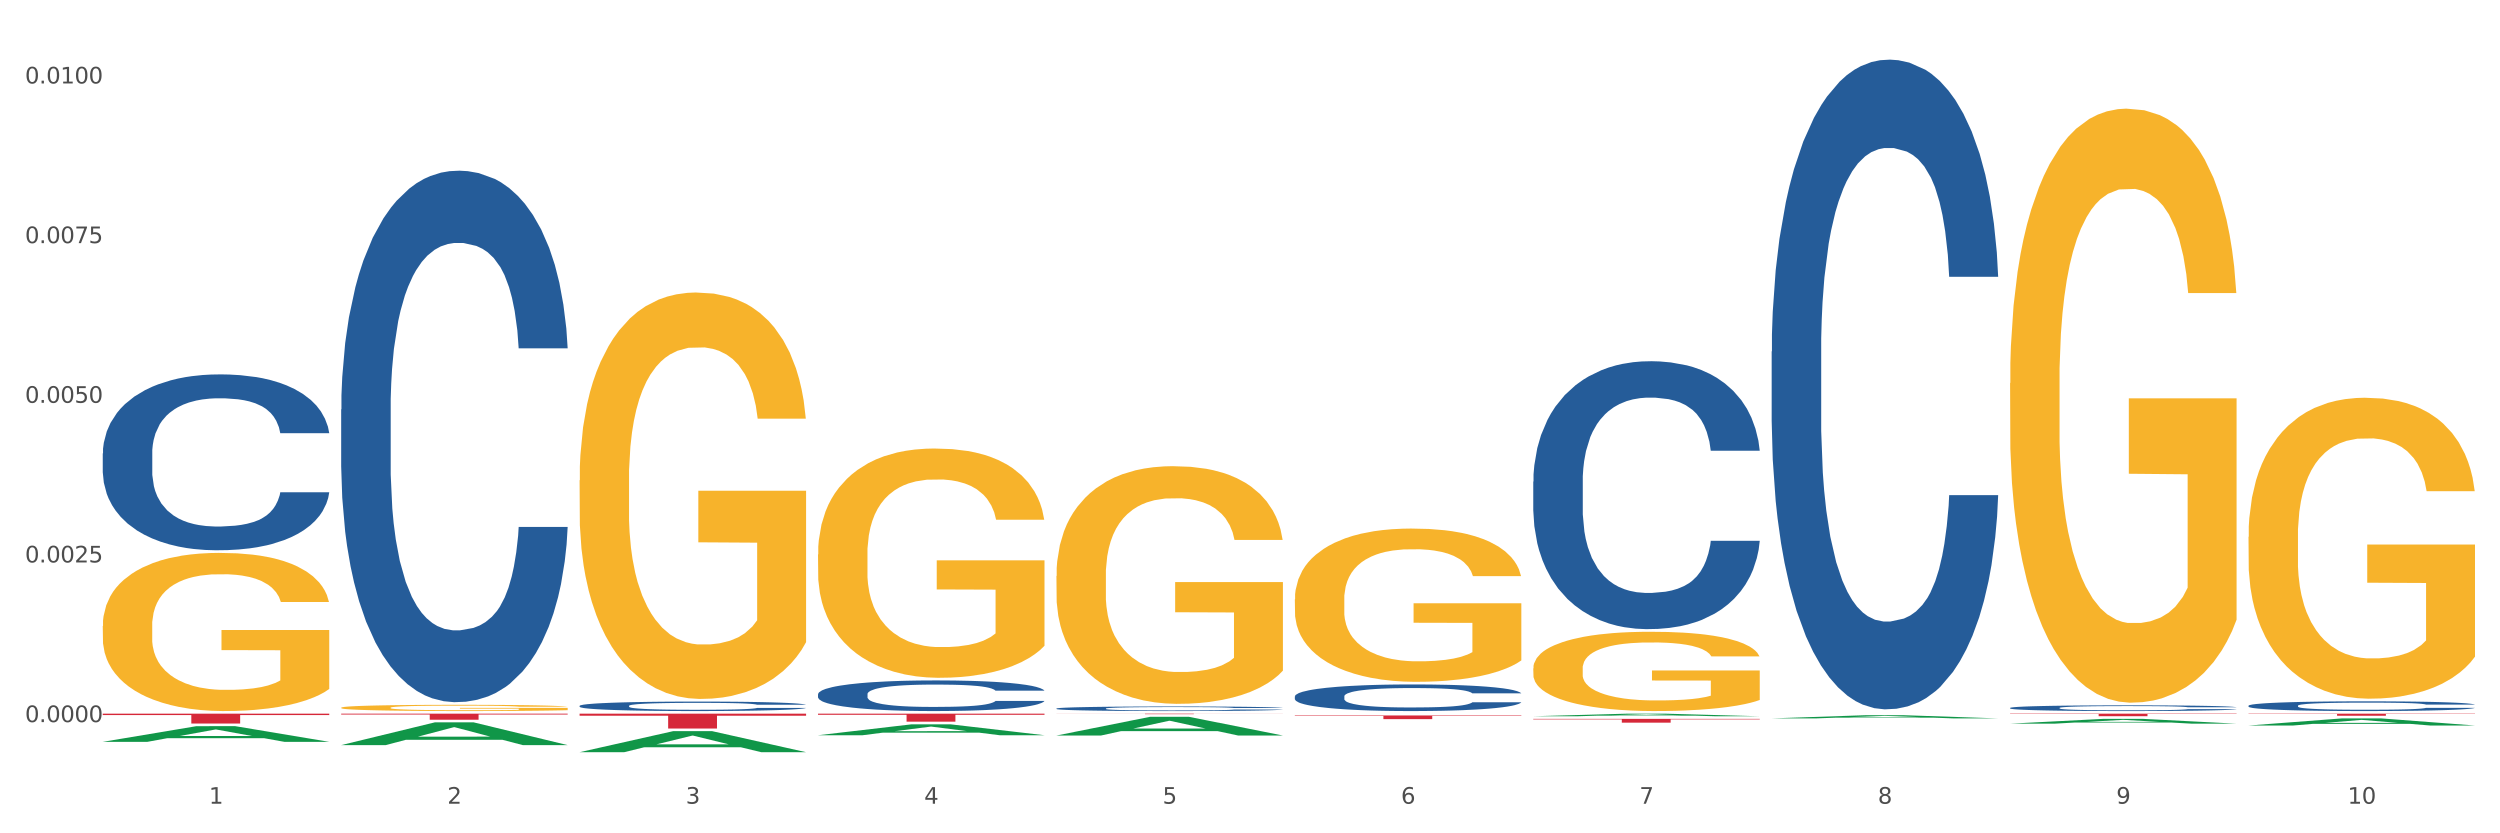 <?xml version="1.0" encoding="utf-8" standalone="no"?>
<!DOCTYPE svg PUBLIC "-//W3C//DTD SVG 1.1//EN"
  "http://www.w3.org/Graphics/SVG/1.1/DTD/svg11.dtd">
<svg xmlns:xlink="http://www.w3.org/1999/xlink" width="1080pt" height="360pt" viewBox="0 0 1080 360" xmlns="http://www.w3.org/2000/svg" version="1.1">
 <rect x="0" y="0" width="1080" height="360" fill="#333333" stroke="none"/>
 <defs>
  <style type="text/css">*{stroke-linejoin: round; stroke-linecap: butt}</style>
 </defs>
 <g id="figure_1">
  <g id="patch_1">
   <path d="M 0 360 
L 1080 360 
L 1080 0 
L 0 0 
z
" style="fill: #ffffff; stroke: #ffffff; stroke-linejoin: miter"/>
  </g>
  <g id="axes_1">
   <g id="matplotlib.axis_1">
    <g id="xtick_1">
     <g id="text_1">
      <!-- 1 -->
      <g style="fill: #4d4d4d" transform="translate(90.26 347.204) scale(0.096 -0.096)">
       <defs>
        <path id="DejaVuSans-31" d="M 794 531 
L 1825 531 
L 1825 4091 
L 703 3866 
L 703 4441 
L 1819 4666 
L 2450 4666 
L 2450 531 
L 3481 531 
L 3481 0 
L 794 0 
L 794 531 
z
" transform="scale(0.016)"/>
       </defs>
       <use xlink:href="#DejaVuSans-31"/>
      </g>
     </g>
    </g>
    <g id="xtick_2">
     <g id="text_2">
      <!-- 2 -->
      <g style="fill: #4d4d4d" transform="translate(193.256 347.204) scale(0.096 -0.096)">
       <defs>
        <path id="DejaVuSans-32" d="M 1228 531 
L 3431 531 
L 3431 0 
L 469 0 
L 469 531 
Q 828 903 1448 1529 
Q 2069 2156 2228 2338 
Q 2531 2678 2651 2914 
Q 2772 3150 2772 3378 
Q 2772 3750 2511 3984 
Q 2250 4219 1831 4219 
Q 1534 4219 1204 4116 
Q 875 4013 500 3803 
L 500 4441 
Q 881 4594 1212 4672 
Q 1544 4750 1819 4750 
Q 2544 4750 2975 4387 
Q 3406 4025 3406 3419 
Q 3406 3131 3298 2873 
Q 3191 2616 2906 2266 
Q 2828 2175 2409 1742 
Q 1991 1309 1228 531 
z
" transform="scale(0.016)"/>
       </defs>
       <use xlink:href="#DejaVuSans-32"/>
      </g>
     </g>
    </g>
    <g id="xtick_3">
     <g id="text_3">
      <!-- 3 -->
      <g style="fill: #4d4d4d" transform="translate(296.252 347.204) scale(0.096 -0.096)">
       <defs>
        <path id="DejaVuSans-33" d="M 2597 2516 
Q 3050 2419 3304 2112 
Q 3559 1806 3559 1356 
Q 3559 666 3084 287 
Q 2609 -91 1734 -91 
Q 1441 -91 1130 -33 
Q 819 25 488 141 
L 488 750 
Q 750 597 1062 519 
Q 1375 441 1716 441 
Q 2309 441 2620 675 
Q 2931 909 2931 1356 
Q 2931 1769 2642 2001 
Q 2353 2234 1838 2234 
L 1294 2234 
L 1294 2753 
L 1863 2753 
Q 2328 2753 2575 2939 
Q 2822 3125 2822 3475 
Q 2822 3834 2567 4026 
Q 2313 4219 1838 4219 
Q 1578 4219 1281 4162 
Q 984 4106 628 3988 
L 628 4550 
Q 988 4650 1302 4700 
Q 1616 4750 1894 4750 
Q 2613 4750 3031 4423 
Q 3450 4097 3450 3541 
Q 3450 3153 3228 2886 
Q 3006 2619 2597 2516 
z
" transform="scale(0.016)"/>
       </defs>
       <use xlink:href="#DejaVuSans-33"/>
      </g>
     </g>
    </g>
    <g id="xtick_4">
     <g id="text_4">
      <!-- 4 -->
      <g style="fill: #4d4d4d" transform="translate(399.248 347.204) scale(0.096 -0.096)">
       <defs>
        <path id="DejaVuSans-34" d="M 2419 4116 
L 825 1625 
L 2419 1625 
L 2419 4116 
z
M 2253 4666 
L 3047 4666 
L 3047 1625 
L 3713 1625 
L 3713 1100 
L 3047 1100 
L 3047 0 
L 2419 0 
L 2419 1100 
L 313 1100 
L 313 1709 
L 2253 4666 
z
" transform="scale(0.016)"/>
       </defs>
       <use xlink:href="#DejaVuSans-34"/>
      </g>
     </g>
    </g>
    <g id="xtick_5">
     <g id="text_5">
      <!-- 5 -->
      <g style="fill: #4d4d4d" transform="translate(502.244 347.204) scale(0.096 -0.096)">
       <defs>
        <path id="DejaVuSans-35" d="M 691 4666 
L 3169 4666 
L 3169 4134 
L 1269 4134 
L 1269 2991 
Q 1406 3038 1543 3061 
Q 1681 3084 1819 3084 
Q 2600 3084 3056 2656 
Q 3513 2228 3513 1497 
Q 3513 744 3044 326 
Q 2575 -91 1722 -91 
Q 1428 -91 1123 -41 
Q 819 9 494 109 
L 494 744 
Q 775 591 1075 516 
Q 1375 441 1709 441 
Q 2250 441 2565 725 
Q 2881 1009 2881 1497 
Q 2881 1984 2565 2268 
Q 2250 2553 1709 2553 
Q 1456 2553 1204 2497 
Q 953 2441 691 2322 
L 691 4666 
z
" transform="scale(0.016)"/>
       </defs>
       <use xlink:href="#DejaVuSans-35"/>
      </g>
     </g>
    </g>
    <g id="xtick_6">
     <g id="text_6">
      <!-- 6 -->
      <g style="fill: #4d4d4d" transform="translate(605.239 347.204) scale(0.096 -0.096)">
       <defs>
        <path id="DejaVuSans-36" d="M 2113 2584 
Q 1688 2584 1439 2293 
Q 1191 2003 1191 1497 
Q 1191 994 1439 701 
Q 1688 409 2113 409 
Q 2538 409 2786 701 
Q 3034 994 3034 1497 
Q 3034 2003 2786 2293 
Q 2538 2584 2113 2584 
z
M 3366 4563 
L 3366 3988 
Q 3128 4100 2886 4159 
Q 2644 4219 2406 4219 
Q 1781 4219 1451 3797 
Q 1122 3375 1075 2522 
Q 1259 2794 1537 2939 
Q 1816 3084 2150 3084 
Q 2853 3084 3261 2657 
Q 3669 2231 3669 1497 
Q 3669 778 3244 343 
Q 2819 -91 2113 -91 
Q 1303 -91 875 529 
Q 447 1150 447 2328 
Q 447 3434 972 4092 
Q 1497 4750 2381 4750 
Q 2619 4750 2861 4703 
Q 3103 4656 3366 4563 
z
" transform="scale(0.016)"/>
       </defs>
       <use xlink:href="#DejaVuSans-36"/>
      </g>
     </g>
    </g>
    <g id="xtick_7">
     <g id="text_7">
      <!-- 7 -->
      <g style="fill: #4d4d4d" transform="translate(708.235 347.204) scale(0.096 -0.096)">
       <defs>
        <path id="DejaVuSans-37" d="M 525 4666 
L 3525 4666 
L 3525 4397 
L 1831 0 
L 1172 0 
L 2766 4134 
L 525 4134 
L 525 4666 
z
" transform="scale(0.016)"/>
       </defs>
       <use xlink:href="#DejaVuSans-37"/>
      </g>
     </g>
    </g>
    <g id="xtick_8">
     <g id="text_8">
      <!-- 8 -->
      <g style="fill: #4d4d4d" transform="translate(811.231 347.204) scale(0.096 -0.096)">
       <defs>
        <path id="DejaVuSans-38" d="M 2034 2216 
Q 1584 2216 1326 1975 
Q 1069 1734 1069 1313 
Q 1069 891 1326 650 
Q 1584 409 2034 409 
Q 2484 409 2743 651 
Q 3003 894 3003 1313 
Q 3003 1734 2745 1975 
Q 2488 2216 2034 2216 
z
M 1403 2484 
Q 997 2584 770 2862 
Q 544 3141 544 3541 
Q 544 4100 942 4425 
Q 1341 4750 2034 4750 
Q 2731 4750 3128 4425 
Q 3525 4100 3525 3541 
Q 3525 3141 3298 2862 
Q 3072 2584 2669 2484 
Q 3125 2378 3379 2068 
Q 3634 1759 3634 1313 
Q 3634 634 3220 271 
Q 2806 -91 2034 -91 
Q 1263 -91 848 271 
Q 434 634 434 1313 
Q 434 1759 690 2068 
Q 947 2378 1403 2484 
z
M 1172 3481 
Q 1172 3119 1398 2916 
Q 1625 2713 2034 2713 
Q 2441 2713 2670 2916 
Q 2900 3119 2900 3481 
Q 2900 3844 2670 4047 
Q 2441 4250 2034 4250 
Q 1625 4250 1398 4047 
Q 1172 3844 1172 3481 
z
" transform="scale(0.016)"/>
       </defs>
       <use xlink:href="#DejaVuSans-38"/>
      </g>
     </g>
    </g>
    <g id="xtick_9">
     <g id="text_9">
      <!-- 9 -->
      <g style="fill: #4d4d4d" transform="translate(914.227 347.204) scale(0.096 -0.096)">
       <defs>
        <path id="DejaVuSans-39" d="M 703 97 
L 703 672 
Q 941 559 1184 500 
Q 1428 441 1663 441 
Q 2288 441 2617 861 
Q 2947 1281 2994 2138 
Q 2813 1869 2534 1725 
Q 2256 1581 1919 1581 
Q 1219 1581 811 2004 
Q 403 2428 403 3163 
Q 403 3881 828 4315 
Q 1253 4750 1959 4750 
Q 2769 4750 3195 4129 
Q 3622 3509 3622 2328 
Q 3622 1225 3098 567 
Q 2575 -91 1691 -91 
Q 1453 -91 1209 -44 
Q 966 3 703 97 
z
M 1959 2075 
Q 2384 2075 2632 2365 
Q 2881 2656 2881 3163 
Q 2881 3666 2632 3958 
Q 2384 4250 1959 4250 
Q 1534 4250 1286 3958 
Q 1038 3666 1038 3163 
Q 1038 2656 1286 2365 
Q 1534 2075 1959 2075 
z
" transform="scale(0.016)"/>
       </defs>
       <use xlink:href="#DejaVuSans-39"/>
      </g>
     </g>
    </g>
    <g id="xtick_10">
     <g id="text_10">
      <!-- 10 -->
      <g style="fill: #4d4d4d" transform="translate(1014.169 347.204) scale(0.096 -0.096)">
       <defs>
        <path id="DejaVuSans-30" d="M 2034 4250 
Q 1547 4250 1301 3770 
Q 1056 3291 1056 2328 
Q 1056 1369 1301 889 
Q 1547 409 2034 409 
Q 2525 409 2770 889 
Q 3016 1369 3016 2328 
Q 3016 3291 2770 3770 
Q 2525 4250 2034 4250 
z
M 2034 4750 
Q 2819 4750 3233 4129 
Q 3647 3509 3647 2328 
Q 3647 1150 3233 529 
Q 2819 -91 2034 -91 
Q 1250 -91 836 529 
Q 422 1150 422 2328 
Q 422 3509 836 4129 
Q 1250 4750 2034 4750 
z
" transform="scale(0.016)"/>
       </defs>
       <use xlink:href="#DejaVuSans-31"/>
       <use xlink:href="#DejaVuSans-30" transform="translate(63.623 0)"/>
      </g>
     </g>
    </g>
    <g id="xtick_11"/>
    <g id="xtick_12"/>
    <g id="xtick_13"/>
    <g id="xtick_14"/>
    <g id="xtick_15"/>
    <g id="xtick_16"/>
    <g id="xtick_17"/>
    <g id="xtick_18"/>
    <g id="xtick_19"/>
   </g>
   <g id="matplotlib.axis_2">
    <g id="ytick_1">
     <g id="text_11">
      <!-- 0.0000 -->
      <g style="fill: #4d4d4d" transform="translate(10.8 311.954) scale(0.096 -0.096)">
       <defs>
        <path id="DejaVuSans-2e" d="M 684 794 
L 1344 794 
L 1344 0 
L 684 0 
L 684 794 
z
" transform="scale(0.016)"/>
       </defs>
       <use xlink:href="#DejaVuSans-30"/>
       <use xlink:href="#DejaVuSans-2e" transform="translate(63.623 0)"/>
       <use xlink:href="#DejaVuSans-30" transform="translate(95.41 0)"/>
       <use xlink:href="#DejaVuSans-30" transform="translate(159.033 0)"/>
       <use xlink:href="#DejaVuSans-30" transform="translate(222.656 0)"/>
       <use xlink:href="#DejaVuSans-30" transform="translate(286.279 0)"/>
      </g>
     </g>
    </g>
    <g id="ytick_2">
     <g id="text_12">
      <!-- 0.0025 -->
      <g style="fill: #4d4d4d" transform="translate(10.8 242.981) scale(0.096 -0.096)">
       <use xlink:href="#DejaVuSans-30"/>
       <use xlink:href="#DejaVuSans-2e" transform="translate(63.623 0)"/>
       <use xlink:href="#DejaVuSans-30" transform="translate(95.41 0)"/>
       <use xlink:href="#DejaVuSans-30" transform="translate(159.033 0)"/>
       <use xlink:href="#DejaVuSans-32" transform="translate(222.656 0)"/>
       <use xlink:href="#DejaVuSans-35" transform="translate(286.279 0)"/>
      </g>
     </g>
    </g>
    <g id="ytick_3">
     <g id="text_13">
      <!-- 0.0050 -->
      <g style="fill: #4d4d4d" transform="translate(10.8 174.009) scale(0.096 -0.096)">
       <use xlink:href="#DejaVuSans-30"/>
       <use xlink:href="#DejaVuSans-2e" transform="translate(63.623 0)"/>
       <use xlink:href="#DejaVuSans-30" transform="translate(95.41 0)"/>
       <use xlink:href="#DejaVuSans-30" transform="translate(159.033 0)"/>
       <use xlink:href="#DejaVuSans-35" transform="translate(222.656 0)"/>
       <use xlink:href="#DejaVuSans-30" transform="translate(286.279 0)"/>
      </g>
     </g>
    </g>
    <g id="ytick_4">
     <g id="text_14">
      <!-- 0.0075 -->
      <g style="fill: #4d4d4d" transform="translate(10.8 105.037) scale(0.096 -0.096)">
       <use xlink:href="#DejaVuSans-30"/>
       <use xlink:href="#DejaVuSans-2e" transform="translate(63.623 0)"/>
       <use xlink:href="#DejaVuSans-30" transform="translate(95.41 0)"/>
       <use xlink:href="#DejaVuSans-30" transform="translate(159.033 0)"/>
       <use xlink:href="#DejaVuSans-37" transform="translate(222.656 0)"/>
       <use xlink:href="#DejaVuSans-35" transform="translate(286.279 0)"/>
      </g>
     </g>
    </g>
    <g id="ytick_5">
     <g id="text_15">
      <!-- 0.0100 -->
      <g style="fill: #4d4d4d" transform="translate(10.8 36.064) scale(0.096 -0.096)">
       <use xlink:href="#DejaVuSans-30"/>
       <use xlink:href="#DejaVuSans-2e" transform="translate(63.623 0)"/>
       <use xlink:href="#DejaVuSans-30" transform="translate(95.41 0)"/>
       <use xlink:href="#DejaVuSans-31" transform="translate(159.033 0)"/>
       <use xlink:href="#DejaVuSans-30" transform="translate(222.656 0)"/>
       <use xlink:href="#DejaVuSans-30" transform="translate(286.279 0)"/>
      </g>
     </g>
    </g>
    <g id="ytick_6"/>
    <g id="ytick_7"/>
    <g id="ytick_8"/>
    <g id="ytick_9"/>
   </g>
   <g id="PolyCollection_1">
    <path d="M 44.391 320.466 
L 44.492 320.46 
L 84.841 313.706 
L 101.586 313.699 
L 142.237 320.479 
L 122.87 320.479 
L 114.094 318.9 
L 72.433 318.9 
L 72.131 318.926 
L 63.658 320.479 
L 44.391 320.479 
L 44.391 320.466 
L 77.679 317.958 
L 108.848 317.952 
L 93.415 315.144 
L 93.213 315.132 
L 93.011 315.151 
L 77.578 317.952 
L 77.679 317.958 
L 44.391 320.466 
z
" clip-path="url(#p78382edaed)" style="fill: #109648"/>
    <path d="M 353.379 239.528 
L 353.494 239.438 
L 353.494 236.181 
L 353.725 233.376 
L 354.88 226.592 
L 356.613 220.983 
L 357.884 217.997 
L 359.155 215.555 
L 360.656 213.112 
L 362.505 210.579 
L 365.855 206.87 
L 367.934 204.97 
L 370.476 202.98 
L 375.097 200.085 
L 378.447 198.457 
L 381.912 197.1 
L 387.573 195.472 
L 391.269 194.748 
L 395.197 194.205 
L 399.934 193.843 
L 403.515 193.753 
L 411.37 194.024 
L 418.07 194.838 
L 421.305 195.472 
L 425.464 196.557 
L 427.658 197.281 
L 431.24 198.728 
L 434.936 200.628 
L 437.478 202.256 
L 441.29 205.332 
L 444.178 208.408 
L 446.835 212.208 
L 448.221 214.831 
L 449.261 217.274 
L 450.185 220.078 
L 451.109 224.511 
L 430.315 224.511 
L 429.507 221.345 
L 428.236 218.359 
L 426.388 215.464 
L 424.77 213.655 
L 421.998 211.393 
L 419.457 209.946 
L 416.8 208.86 
L 413.565 207.956 
L 411.023 207.503 
L 407.442 207.142 
L 400.396 207.232 
L 395.659 207.956 
L 392.425 208.86 
L 390.345 209.675 
L 388.497 210.579 
L 386.418 211.846 
L 383.992 213.745 
L 382.259 215.464 
L 380.526 217.635 
L 379.14 219.807 
L 377.869 222.34 
L 376.829 225.054 
L 376.021 227.858 
L 375.328 231.296 
L 374.75 236.995 
L 374.75 249.389 
L 374.981 252.193 
L 375.559 255.902 
L 376.252 258.707 
L 377.407 262.054 
L 378.447 264.315 
L 380.41 267.572 
L 382.605 270.286 
L 384.338 272.005 
L 386.071 273.452 
L 389.075 275.443 
L 392.425 277.071 
L 395.313 278.066 
L 399.24 278.971 
L 401.897 279.333 
L 404.208 279.514 
L 409.868 279.514 
L 413.912 279.242 
L 418.417 278.609 
L 421.882 277.795 
L 424.77 276.8 
L 428.005 275.171 
L 430.084 273.633 
L 430.084 254.726 
L 404.67 254.636 
L 404.67 242.061 
L 451.225 242.061 
L 451.225 278.971 
L 449.261 280.87 
L 447.066 282.589 
L 444.756 284.127 
L 441.29 286.027 
L 437.131 287.836 
L 433.435 289.103 
L 429.507 290.188 
L 424.886 291.183 
L 418.879 292.088 
L 415.182 292.45 
L 410.561 292.721 
L 405.132 292.812 
L 400.396 292.631 
L 395.775 292.179 
L 390.923 291.364 
L 386.187 290.188 
L 382.605 289.012 
L 379.024 287.565 
L 375.212 285.665 
L 372.209 283.856 
L 369.898 282.227 
L 367.357 280.147 
L 364.584 277.433 
L 362.505 274.99 
L 360.656 272.457 
L 358.693 269.201 
L 357.306 266.396 
L 355.92 262.868 
L 355.111 260.244 
L 354.187 256.174 
L 353.494 250.474 
L 353.379 239.528 
z
" clip-path="url(#p78382edaed)" style="fill: #f7b32b"/>
    <path d="M 456.375 248.831 
L 456.49 248.738 
L 456.49 245.362 
L 456.721 242.455 
L 457.876 235.422 
L 459.609 229.608 
L 460.88 226.514 
L 462.151 223.982 
L 463.652 221.45 
L 465.501 218.825 
L 468.851 214.98 
L 470.93 213.011 
L 473.472 210.948 
L 478.092 207.947 
L 481.443 206.259 
L 484.908 204.853 
L 490.569 203.165 
L 494.265 202.415 
L 498.193 201.852 
L 502.929 201.477 
L 506.511 201.383 
L 514.366 201.664 
L 521.066 202.508 
L 524.301 203.165 
L 528.459 204.29 
L 530.654 205.04 
L 534.236 206.541 
L 537.932 208.51 
L 540.474 210.198 
L 544.286 213.386 
L 547.174 216.574 
L 549.831 220.512 
L 551.217 223.232 
L 552.257 225.764 
L 553.181 228.671 
L 554.105 233.265 
L 533.311 233.265 
L 532.503 229.983 
L 531.232 226.889 
L 529.384 223.888 
L 527.766 222.013 
L 524.994 219.668 
L 522.452 218.168 
L 519.795 217.043 
L 516.561 216.105 
L 514.019 215.636 
L 510.438 215.261 
L 503.391 215.355 
L 498.655 216.105 
L 495.421 217.043 
L 493.341 217.887 
L 491.493 218.825 
L 489.413 220.137 
L 486.988 222.107 
L 485.255 223.888 
L 483.522 226.139 
L 482.136 228.389 
L 480.865 231.015 
L 479.825 233.828 
L 479.017 236.735 
L 478.323 240.298 
L 477.746 246.206 
L 477.746 259.052 
L 477.977 261.959 
L 478.555 265.804 
L 479.248 268.711 
L 480.403 272.18 
L 481.443 274.525 
L 483.406 277.9 
L 485.601 280.714 
L 487.334 282.495 
L 489.067 283.996 
L 492.07 286.059 
L 495.421 287.746 
L 498.309 288.778 
L 502.236 289.716 
L 504.893 290.091 
L 507.204 290.278 
L 512.864 290.278 
L 516.907 289.997 
L 521.413 289.341 
L 524.878 288.497 
L 527.766 287.465 
L 531.001 285.777 
L 533.08 284.183 
L 533.08 264.585 
L 507.666 264.491 
L 507.666 251.457 
L 554.221 251.457 
L 554.221 289.716 
L 552.257 291.685 
L 550.062 293.467 
L 547.751 295.061 
L 544.286 297.03 
L 540.127 298.905 
L 536.43 300.218 
L 532.503 301.343 
L 527.882 302.375 
L 521.875 303.313 
L 518.178 303.688 
L 513.557 303.969 
L 508.128 304.063 
L 503.391 303.875 
L 498.771 303.406 
L 493.919 302.562 
L 489.182 301.343 
L 485.601 300.124 
L 482.02 298.624 
L 478.208 296.655 
L 475.204 294.779 
L 472.894 293.091 
L 470.353 290.935 
L 467.58 288.122 
L 465.501 285.59 
L 463.652 282.964 
L 461.688 279.588 
L 460.302 276.681 
L 458.916 273.024 
L 458.107 270.305 
L 457.183 266.085 
L 456.49 260.178 
L 456.375 248.831 
z
" clip-path="url(#p78382edaed)" style="fill: #f7b32b"/>
    <path d="M 559.37 258.931 
L 559.486 258.871 
L 559.486 256.694 
L 559.717 254.819 
L 560.872 250.284 
L 562.605 246.535 
L 563.876 244.539 
L 565.146 242.907 
L 566.648 241.274 
L 568.497 239.581 
L 571.847 237.101 
L 573.926 235.831 
L 576.467 234.501 
L 581.088 232.566 
L 584.438 231.478 
L 587.904 230.571 
L 593.565 229.482 
L 597.261 228.998 
L 601.189 228.635 
L 605.925 228.394 
L 609.506 228.333 
L 617.362 228.515 
L 624.062 229.059 
L 627.297 229.482 
L 631.455 230.208 
L 633.65 230.691 
L 637.231 231.659 
L 640.928 232.929 
L 643.47 234.017 
L 647.282 236.073 
L 650.17 238.129 
L 652.827 240.669 
L 654.213 242.423 
L 655.253 244.055 
L 656.177 245.93 
L 657.101 248.893 
L 636.307 248.893 
L 635.499 246.777 
L 634.228 244.781 
L 632.38 242.846 
L 630.762 241.637 
L 627.99 240.125 
L 625.448 239.157 
L 622.791 238.432 
L 619.557 237.827 
L 617.015 237.525 
L 613.434 237.283 
L 606.387 237.343 
L 601.651 237.827 
L 598.416 238.432 
L 596.337 238.976 
L 594.489 239.581 
L 592.409 240.427 
L 589.983 241.697 
L 588.251 242.846 
L 586.518 244.297 
L 585.132 245.749 
L 583.861 247.442 
L 582.821 249.256 
L 582.012 251.131 
L 581.319 253.428 
L 580.742 257.238 
L 580.742 265.523 
L 580.973 267.397 
L 581.55 269.877 
L 582.244 271.751 
L 583.399 273.989 
L 584.438 275.5 
L 586.402 277.677 
L 588.597 279.491 
L 590.33 280.64 
L 592.063 281.608 
L 595.066 282.938 
L 598.416 284.027 
L 601.304 284.692 
L 605.232 285.297 
L 607.889 285.538 
L 610.2 285.659 
L 615.86 285.659 
L 619.903 285.478 
L 624.409 285.055 
L 627.874 284.51 
L 630.762 283.845 
L 633.997 282.757 
L 636.076 281.729 
L 636.076 269.09 
L 610.662 269.03 
L 610.662 260.624 
L 657.216 260.624 
L 657.216 285.297 
L 655.253 286.566 
L 653.058 287.715 
L 650.747 288.743 
L 647.282 290.013 
L 643.123 291.223 
L 639.426 292.069 
L 635.499 292.795 
L 630.878 293.46 
L 624.871 294.065 
L 621.174 294.307 
L 616.553 294.488 
L 611.124 294.549 
L 606.387 294.428 
L 601.767 294.125 
L 596.915 293.581 
L 592.178 292.795 
L 588.597 292.009 
L 585.016 291.041 
L 581.204 289.771 
L 578.2 288.562 
L 575.89 287.474 
L 573.348 286.083 
L 570.576 284.269 
L 568.497 282.636 
L 566.648 280.943 
L 564.684 278.766 
L 563.298 276.891 
L 561.912 274.533 
L 561.103 272.779 
L 560.179 270.058 
L 559.486 266.248 
L 559.37 258.931 
z
" clip-path="url(#p78382edaed)" style="fill: #f7b32b"/>
    <path d="M 662.366 288.751 
L 662.482 288.72 
L 662.482 287.594 
L 662.713 286.624 
L 663.868 284.278 
L 665.601 282.338 
L 666.872 281.306 
L 668.142 280.461 
L 669.644 279.617 
L 671.492 278.741 
L 674.843 277.458 
L 676.922 276.801 
L 679.463 276.113 
L 684.084 275.112 
L 687.434 274.549 
L 690.9 274.08 
L 696.56 273.517 
L 700.257 273.266 
L 704.185 273.079 
L 708.921 272.954 
L 712.502 272.922 
L 720.358 273.016 
L 727.058 273.298 
L 730.292 273.517 
L 734.451 273.892 
L 736.646 274.142 
L 740.227 274.643 
L 743.924 275.3 
L 746.465 275.863 
L 750.278 276.926 
L 753.166 277.99 
L 755.823 279.304 
L 757.209 280.211 
L 758.249 281.056 
L 759.173 282.025 
L 760.097 283.558 
L 739.303 283.558 
L 738.494 282.463 
L 737.224 281.431 
L 735.375 280.43 
L 733.758 279.804 
L 730.986 279.022 
L 728.444 278.522 
L 725.787 278.146 
L 722.553 277.834 
L 720.011 277.677 
L 716.43 277.552 
L 709.383 277.583 
L 704.647 277.834 
L 701.412 278.146 
L 699.333 278.428 
L 697.485 278.741 
L 695.405 279.179 
L 692.979 279.836 
L 691.246 280.43 
L 689.514 281.181 
L 688.127 281.932 
L 686.857 282.807 
L 685.817 283.746 
L 685.008 284.716 
L 684.315 285.904 
L 683.738 287.875 
L 683.738 292.161 
L 683.969 293.131 
L 684.546 294.413 
L 685.239 295.383 
L 686.395 296.54 
L 687.434 297.322 
L 689.398 298.448 
L 691.593 299.387 
L 693.326 299.981 
L 695.059 300.482 
L 698.062 301.17 
L 701.412 301.733 
L 704.3 302.077 
L 708.228 302.39 
L 710.885 302.515 
L 713.195 302.578 
L 718.856 302.578 
L 722.899 302.484 
L 727.404 302.265 
L 730.87 301.983 
L 733.758 301.639 
L 736.993 301.076 
L 739.072 300.544 
L 739.072 294.006 
L 713.657 293.975 
L 713.657 289.627 
L 760.212 289.627 
L 760.212 302.39 
L 758.249 303.047 
L 756.054 303.641 
L 753.743 304.173 
L 750.278 304.83 
L 746.119 305.456 
L 742.422 305.894 
L 738.494 306.269 
L 733.874 306.613 
L 727.867 306.926 
L 724.17 307.051 
L 719.549 307.145 
L 714.12 307.176 
L 709.383 307.114 
L 704.762 306.957 
L 699.911 306.676 
L 695.174 306.269 
L 691.593 305.862 
L 688.012 305.362 
L 684.2 304.705 
L 681.196 304.079 
L 678.886 303.516 
L 676.344 302.797 
L 673.572 301.858 
L 671.492 301.014 
L 669.644 300.138 
L 667.68 299.012 
L 666.294 298.042 
L 664.908 296.822 
L 664.099 295.915 
L 663.175 294.507 
L 662.482 292.536 
L 662.366 288.751 
z
" clip-path="url(#p78382edaed)" style="fill: #f7b32b"/>
    <path d="M 868.358 165.521 
L 868.474 165.286 
L 868.474 156.849 
L 868.705 149.583 
L 869.86 132.005 
L 871.593 117.474 
L 872.863 109.739 
L 874.134 103.411 
L 875.636 97.083 
L 877.484 90.52 
L 880.834 80.911 
L 882.914 75.989 
L 885.455 70.833 
L 890.076 63.333 
L 893.426 59.114 
L 896.892 55.598 
L 902.552 51.379 
L 906.249 49.504 
L 910.177 48.098 
L 914.913 47.161 
L 918.494 46.926 
L 926.349 47.629 
L 933.05 49.739 
L 936.284 51.379 
L 940.443 54.192 
L 942.638 56.067 
L 946.219 59.817 
L 949.916 64.739 
L 952.457 68.958 
L 956.269 76.926 
L 959.157 84.895 
L 961.814 94.739 
L 963.201 101.536 
L 964.24 107.864 
L 965.164 115.13 
L 966.089 126.614 
L 945.295 126.614 
L 944.486 118.411 
L 943.215 110.677 
L 941.367 103.177 
L 939.75 98.489 
L 936.977 92.63 
L 934.436 88.88 
L 931.779 86.067 
L 928.544 83.723 
L 926.003 82.551 
L 922.422 81.614 
L 915.375 81.848 
L 910.639 83.723 
L 907.404 86.067 
L 905.325 88.177 
L 903.476 90.52 
L 901.397 93.802 
L 898.971 98.723 
L 897.238 103.177 
L 895.505 108.802 
L 894.119 114.427 
L 892.848 120.989 
L 891.809 128.02 
L 891 135.286 
L 890.307 144.192 
L 889.729 158.958 
L 889.729 191.068 
L 889.96 198.333 
L 890.538 207.943 
L 891.231 215.208 
L 892.386 223.88 
L 893.426 229.74 
L 895.39 238.177 
L 897.585 245.208 
L 899.318 249.662 
L 901.05 253.412 
L 904.054 258.568 
L 907.404 262.787 
L 910.292 265.365 
L 914.22 267.708 
L 916.877 268.646 
L 919.187 269.115 
L 924.848 269.115 
L 928.891 268.412 
L 933.396 266.771 
L 936.862 264.662 
L 939.75 262.083 
L 942.984 257.865 
L 945.064 253.88 
L 945.064 204.896 
L 919.649 204.661 
L 919.649 172.083 
L 966.204 172.083 
L 966.204 267.708 
L 964.24 272.63 
L 962.045 277.084 
L 959.735 281.068 
L 956.269 285.99 
L 952.111 290.677 
L 948.414 293.959 
L 944.486 296.771 
L 939.865 299.349 
L 933.858 301.693 
L 930.162 302.631 
L 925.541 303.334 
L 920.111 303.568 
L 915.375 303.099 
L 910.754 301.927 
L 905.902 299.818 
L 901.166 296.771 
L 897.585 293.724 
L 894.004 289.974 
L 890.191 285.052 
L 887.188 280.365 
L 884.878 276.146 
L 882.336 270.755 
L 879.564 263.724 
L 877.484 257.396 
L 875.636 250.833 
L 873.672 242.396 
L 872.286 235.13 
L 870.899 225.99 
L 870.091 219.193 
L 869.167 208.646 
L 868.474 193.88 
L 868.358 165.521 
z
" clip-path="url(#p78382edaed)" style="fill: #f7b32b"/>
    <path d="M 971.354 308.306 
L 1069.2 308.306 
L 1069.2 308.432 
L 1030.711 308.433 
L 1030.711 309.21 
L 1009.611 309.21 
L 1009.611 308.433 
L 971.354 308.432 
L 971.354 308.307 
L 971.354 308.306 
z
" clip-path="url(#p78382edaed)" style="fill: #d62839"/>
    <path d="M 868.358 308.306 
L 966.204 308.306 
L 966.204 308.46 
L 927.715 308.461 
L 927.715 309.409 
L 906.615 309.409 
L 906.615 308.461 
L 868.358 308.46 
L 868.358 308.307 
L 868.358 308.306 
z
" clip-path="url(#p78382edaed)" style="fill: #d62839"/>
    <path d="M 662.366 310.552 
L 760.212 310.552 
L 760.212 310.779 
L 721.723 310.78 
L 721.723 312.185 
L 700.624 312.185 
L 700.624 310.78 
L 662.366 310.779 
L 662.366 310.553 
L 662.366 310.552 
z
" clip-path="url(#p78382edaed)" style="fill: #d62839"/>
    <path d="M 559.37 309.074 
L 657.216 309.074 
L 657.216 309.295 
L 618.727 309.297 
L 618.727 310.667 
L 597.628 310.667 
L 597.628 309.297 
L 559.37 309.295 
L 559.37 309.075 
L 559.37 309.074 
z
" clip-path="url(#p78382edaed)" style="fill: #d62839"/>
    <path d="M 456.375 308.306 
L 554.221 308.306 
L 554.221 308.337 
L 515.731 308.337 
L 515.731 308.525 
L 494.632 308.525 
L 494.632 308.337 
L 456.375 308.337 
L 456.375 308.307 
L 456.375 308.306 
z
" clip-path="url(#p78382edaed)" style="fill: #d62839"/>
    <path d="M 353.379 308.306 
L 451.225 308.306 
L 451.225 308.788 
L 412.736 308.791 
L 412.736 311.769 
L 391.636 311.769 
L 391.636 308.791 
L 353.379 308.788 
L 353.379 308.31 
L 353.379 308.306 
z
" clip-path="url(#p78382edaed)" style="fill: #d62839"/>
    <path d="M 147.387 308.306 
L 245.233 308.306 
L 245.233 308.67 
L 206.744 308.672 
L 206.744 310.921 
L 185.644 310.921 
L 185.644 308.672 
L 147.387 308.67 
L 147.387 308.309 
L 147.387 308.306 
z
" clip-path="url(#p78382edaed)" style="fill: #d62839"/>
    <path d="M 44.391 308.306 
L 142.237 308.306 
L 142.237 308.899 
L 103.748 308.903 
L 103.748 312.569 
L 82.648 312.569 
L 82.648 308.903 
L 44.391 308.899 
L 44.391 308.31 
L 44.391 308.306 
z
" clip-path="url(#p78382edaed)" style="fill: #d62839"/>
    <path d="M 971.354 231.902 
L 971.469 231.783 
L 971.469 227.509 
L 971.7 223.828 
L 972.856 214.922 
L 974.588 207.56 
L 975.859 203.642 
L 977.13 200.436 
L 978.632 197.23 
L 980.48 193.905 
L 983.83 189.036 
L 985.91 186.543 
L 988.451 183.93 
L 993.072 180.131 
L 996.422 177.993 
L 999.888 176.212 
L 1005.548 174.075 
L 1009.245 173.125 
L 1013.172 172.413 
L 1017.909 171.938 
L 1021.49 171.819 
L 1029.345 172.175 
L 1036.046 173.244 
L 1039.28 174.075 
L 1043.439 175.5 
L 1045.634 176.45 
L 1049.215 178.35 
L 1052.912 180.843 
L 1055.453 182.981 
L 1059.265 187.018 
L 1062.153 191.055 
L 1064.81 196.042 
L 1066.196 199.486 
L 1067.236 202.692 
L 1068.16 206.373 
L 1069.084 212.191 
L 1048.291 212.191 
L 1047.482 208.035 
L 1046.211 204.117 
L 1044.363 200.317 
L 1042.746 197.942 
L 1039.973 194.973 
L 1037.432 193.074 
L 1034.775 191.649 
L 1031.54 190.461 
L 1028.999 189.868 
L 1025.418 189.393 
L 1018.371 189.511 
L 1013.635 190.461 
L 1010.4 191.649 
L 1008.321 192.717 
L 1006.472 193.905 
L 1004.393 195.567 
L 1001.967 198.061 
L 1000.234 200.317 
L 998.501 203.167 
L 997.115 206.016 
L 995.844 209.341 
L 994.805 212.903 
L 993.996 216.584 
L 993.303 221.097 
L 992.725 228.577 
L 992.725 244.845 
L 992.956 248.526 
L 993.534 253.394 
L 994.227 257.075 
L 995.382 261.469 
L 996.422 264.437 
L 998.386 268.712 
L 1000.581 272.274 
L 1002.313 274.53 
L 1004.046 276.43 
L 1007.05 279.042 
L 1010.4 281.18 
L 1013.288 282.486 
L 1017.216 283.673 
L 1019.873 284.148 
L 1022.183 284.386 
L 1027.844 284.386 
L 1031.887 284.029 
L 1036.392 283.198 
L 1039.858 282.13 
L 1042.746 280.823 
L 1045.98 278.686 
L 1048.06 276.667 
L 1048.06 251.851 
L 1022.645 251.732 
L 1022.645 235.227 
L 1069.2 235.227 
L 1069.2 283.673 
L 1067.236 286.167 
L 1065.041 288.423 
L 1062.731 290.441 
L 1059.265 292.935 
L 1055.106 295.31 
L 1051.41 296.972 
L 1047.482 298.397 
L 1042.861 299.703 
L 1036.854 300.891 
L 1033.158 301.366 
L 1028.537 301.722 
L 1023.107 301.841 
L 1018.371 301.603 
L 1013.75 301.009 
L 1008.898 299.941 
L 1004.162 298.397 
L 1000.581 296.853 
L 997 294.954 
L 993.187 292.46 
L 990.184 290.085 
L 987.873 287.948 
L 985.332 285.217 
L 982.559 281.655 
L 980.48 278.449 
L 978.632 275.124 
L 976.668 270.849 
L 975.282 267.168 
L 973.895 262.537 
L 973.087 259.094 
L 972.163 253.75 
L 971.469 246.27 
L 971.354 231.902 
z
" clip-path="url(#p78382edaed)" style="fill: #f7b32b"/>
    <path d="M 44.391 270.423 
L 44.507 270.361 
L 44.507 268.114 
L 44.738 266.18 
L 45.893 261.5 
L 47.626 257.631 
L 48.896 255.572 
L 50.167 253.887 
L 51.669 252.202 
L 53.517 250.455 
L 56.867 247.897 
L 58.947 246.586 
L 61.488 245.214 
L 66.109 243.217 
L 69.459 242.094 
L 72.925 241.158 
L 78.585 240.034 
L 82.282 239.535 
L 86.21 239.161 
L 90.946 238.911 
L 94.527 238.849 
L 102.382 239.036 
L 109.083 239.598 
L 112.317 240.034 
L 116.476 240.783 
L 118.671 241.282 
L 122.252 242.281 
L 125.949 243.591 
L 128.49 244.714 
L 132.302 246.836 
L 135.19 248.958 
L 137.847 251.578 
L 139.234 253.388 
L 140.273 255.073 
L 141.197 257.007 
L 142.122 260.065 
L 121.328 260.065 
L 120.519 257.881 
L 119.248 255.821 
L 117.4 253.825 
L 115.783 252.577 
L 113.01 251.017 
L 110.469 250.018 
L 107.812 249.27 
L 104.577 248.646 
L 102.036 248.334 
L 98.455 248.084 
L 91.408 248.146 
L 86.672 248.646 
L 83.437 249.27 
L 81.358 249.831 
L 79.509 250.455 
L 77.43 251.329 
L 75.004 252.639 
L 73.271 253.825 
L 71.538 255.322 
L 70.152 256.82 
L 68.881 258.567 
L 67.842 260.439 
L 67.033 262.373 
L 66.34 264.745 
L 65.762 268.676 
L 65.762 277.224 
L 65.993 279.159 
L 66.571 281.717 
L 67.264 283.652 
L 68.419 285.96 
L 69.459 287.52 
L 71.423 289.767 
L 73.618 291.639 
L 75.351 292.824 
L 77.083 293.823 
L 80.087 295.195 
L 83.437 296.319 
L 86.325 297.005 
L 90.253 297.629 
L 92.91 297.879 
L 95.22 298.003 
L 100.881 298.003 
L 104.924 297.816 
L 109.429 297.379 
L 112.895 296.818 
L 115.783 296.131 
L 119.017 295.008 
L 121.097 293.948 
L 121.097 280.906 
L 95.682 280.844 
L 95.682 272.17 
L 142.237 272.17 
L 142.237 297.629 
L 140.273 298.939 
L 138.078 300.125 
L 135.768 301.186 
L 132.302 302.496 
L 128.144 303.744 
L 124.447 304.618 
L 120.519 305.367 
L 115.898 306.053 
L 109.891 306.677 
L 106.195 306.927 
L 101.574 307.114 
L 96.144 307.176 
L 91.408 307.051 
L 86.787 306.739 
L 81.935 306.178 
L 77.199 305.367 
L 73.618 304.555 
L 70.037 303.557 
L 66.224 302.247 
L 63.221 300.999 
L 60.91 299.875 
L 58.369 298.44 
L 55.597 296.568 
L 53.517 294.884 
L 51.669 293.136 
L 49.705 290.89 
L 48.319 288.956 
L 46.932 286.522 
L 46.124 284.712 
L 45.2 281.904 
L 44.507 277.973 
L 44.391 270.423 
z
" clip-path="url(#p78382edaed)" style="fill: #f7b32b"/>
    <path d="M 44.391 195.874 
L 44.507 195.805 
L 44.507 193.862 
L 44.854 191.225 
L 46.126 186.367 
L 47.745 182.689 
L 50.521 178.387 
L 52.024 176.583 
L 53.991 174.57 
L 58.039 171.309 
L 62.665 168.533 
L 65.903 167.006 
L 68.332 166.035 
L 73.768 164.3 
L 76.891 163.537 
L 80.129 162.912 
L 82.905 162.496 
L 87.531 162.01 
L 91.232 161.802 
L 95.512 161.733 
L 99.097 161.802 
L 103.839 162.08 
L 110.778 162.912 
L 113.438 163.398 
L 117.024 164.231 
L 120.725 165.341 
L 123.732 166.451 
L 127.202 168.047 
L 130.787 170.129 
L 134.257 172.766 
L 136.686 175.195 
L 138.652 177.763 
L 140.387 180.885 
L 141.659 184.286 
L 142.237 187.131 
L 121.072 187.131 
L 120.494 184.563 
L 119.337 181.787 
L 118.18 179.914 
L 116.908 178.387 
L 114.942 176.652 
L 113.207 175.542 
L 110.316 174.223 
L 107.656 173.391 
L 105.458 172.905 
L 102.798 172.489 
L 97.131 172.072 
L 93.083 172.072 
L 90.538 172.211 
L 87.416 172.558 
L 84.755 173.044 
L 81.633 173.876 
L 79.204 174.779 
L 76.775 175.958 
L 75.387 176.791 
L 73.305 178.318 
L 71.917 179.567 
L 70.067 181.718 
L 69.026 183.245 
L 67.175 187.2 
L 66.366 190.115 
L 66.019 192.127 
L 65.788 194.348 
L 65.788 205.173 
L 66.482 210.031 
L 67.06 212.112 
L 67.985 214.472 
L 69.72 217.525 
L 72.264 220.509 
L 74.925 222.66 
L 77.122 223.979 
L 79.204 224.95 
L 81.286 225.714 
L 83.83 226.407 
L 85.912 226.824 
L 89.035 227.24 
L 92.736 227.448 
L 95.627 227.448 
L 101.526 227.101 
L 104.186 226.754 
L 106.73 226.269 
L 109.506 225.505 
L 111.704 224.673 
L 112.976 224.048 
L 115.058 222.73 
L 116.677 221.342 
L 118.065 219.746 
L 118.99 218.358 
L 120.031 216.276 
L 120.84 213.917 
L 121.072 212.668 
L 142.237 212.668 
L 141.774 215.166 
L 140.965 217.594 
L 139.346 220.856 
L 138.073 222.73 
L 136.107 225.02 
L 134.025 226.963 
L 131.134 229.114 
L 128.474 230.71 
L 125.698 232.098 
L 122.691 233.347 
L 117.255 235.082 
L 115.289 235.567 
L 111.125 236.4 
L 107.887 236.886 
L 103.145 237.372 
L 98.287 237.649 
L 93.198 237.719 
L 88.688 237.58 
L 83.714 237.164 
L 80.592 236.747 
L 77.122 236.123 
L 73.074 235.151 
L 69.257 233.971 
L 65.672 232.584 
L 62.318 230.987 
L 59.195 229.183 
L 55.147 226.199 
L 52.14 223.285 
L 49.943 220.578 
L 48.439 218.288 
L 46.935 215.374 
L 46.126 213.361 
L 44.854 208.504 
L 44.391 203.993 
L 44.391 195.874 
z
" clip-path="url(#p78382edaed)" style="fill: #255c99"/>
    <path d="M 147.387 176.903 
L 147.503 176.693 
L 147.503 170.822 
L 147.85 162.854 
L 149.122 148.175 
L 150.741 137.061 
L 153.517 124.06 
L 155.02 118.608 
L 156.986 112.527 
L 161.034 102.671 
L 165.661 94.283 
L 168.899 89.67 
L 171.328 86.734 
L 176.764 81.492 
L 179.887 79.185 
L 183.125 77.298 
L 185.901 76.04 
L 190.527 74.572 
L 194.228 73.943 
L 198.507 73.733 
L 202.093 73.943 
L 206.835 74.782 
L 213.774 77.298 
L 216.434 78.766 
L 220.02 81.282 
L 223.721 84.638 
L 226.728 87.993 
L 230.198 92.816 
L 233.783 99.106 
L 237.253 107.075 
L 239.681 114.414 
L 241.648 122.173 
L 243.382 131.609 
L 244.655 141.884 
L 245.233 150.482 
L 224.068 150.482 
L 223.489 142.723 
L 222.333 134.335 
L 221.176 128.673 
L 219.904 124.06 
L 217.938 118.818 
L 216.203 115.463 
L 213.312 111.478 
L 210.651 108.962 
L 208.454 107.494 
L 205.794 106.236 
L 200.127 104.978 
L 196.079 104.978 
L 193.534 105.397 
L 190.411 106.446 
L 187.751 107.914 
L 184.629 110.43 
L 182.2 113.156 
L 179.771 116.721 
L 178.383 119.237 
L 176.301 123.85 
L 174.913 127.625 
L 173.063 134.125 
L 172.022 138.739 
L 170.171 150.691 
L 169.362 159.498 
L 169.015 165.58 
L 168.783 172.29 
L 168.783 205.002 
L 169.477 219.681 
L 170.056 225.972 
L 170.981 233.101 
L 172.716 242.328 
L 175.26 251.345 
L 177.92 257.845 
L 180.118 261.829 
L 182.2 264.765 
L 184.282 267.072 
L 186.826 269.169 
L 188.908 270.427 
L 192.031 271.685 
L 195.732 272.314 
L 198.623 272.314 
L 204.522 271.266 
L 207.182 270.217 
L 209.726 268.749 
L 212.502 266.443 
L 214.699 263.926 
L 215.972 262.039 
L 218.053 258.055 
L 219.673 253.861 
L 221.061 249.038 
L 221.986 244.844 
L 223.027 238.553 
L 223.836 231.424 
L 224.068 227.649 
L 245.233 227.649 
L 244.77 235.198 
L 243.961 242.537 
L 242.342 252.393 
L 241.069 258.055 
L 239.103 264.975 
L 237.021 270.846 
L 234.13 277.347 
L 231.47 282.17 
L 228.694 286.364 
L 225.687 290.138 
L 220.251 295.38 
L 218.285 296.848 
L 214.121 299.365 
L 210.883 300.833 
L 206.141 302.3 
L 201.283 303.139 
L 196.194 303.349 
L 191.684 302.929 
L 186.71 301.671 
L 183.588 300.413 
L 180.118 298.526 
L 176.07 295.59 
L 172.253 292.025 
L 168.668 287.831 
L 165.314 283.008 
L 162.191 277.556 
L 158.143 268.54 
L 155.136 259.732 
L 152.938 251.554 
L 151.435 244.634 
L 149.931 235.827 
L 149.122 229.746 
L 147.85 215.067 
L 147.387 201.437 
L 147.387 176.903 
z
" clip-path="url(#p78382edaed)" style="fill: #255c99"/>
    <path d="M 250.383 304.92 
L 250.498 304.917 
L 250.498 304.812 
L 250.845 304.67 
L 252.118 304.408 
L 253.737 304.209 
L 256.513 303.977 
L 258.016 303.88 
L 259.982 303.772 
L 264.03 303.596 
L 268.657 303.446 
L 271.895 303.364 
L 274.324 303.312 
L 279.76 303.218 
L 282.882 303.177 
L 286.121 303.143 
L 288.897 303.121 
L 293.523 303.095 
L 297.224 303.083 
L 301.503 303.08 
L 305.089 303.083 
L 309.831 303.098 
L 316.77 303.143 
L 319.43 303.169 
L 323.016 303.214 
L 326.717 303.274 
L 329.724 303.334 
L 333.193 303.42 
L 336.779 303.532 
L 340.248 303.674 
L 342.677 303.805 
L 344.643 303.944 
L 346.378 304.112 
L 347.651 304.295 
L 348.229 304.449 
L 327.064 304.449 
L 326.485 304.31 
L 325.329 304.161 
L 324.172 304.06 
L 322.9 303.977 
L 320.934 303.884 
L 319.199 303.824 
L 316.307 303.753 
L 313.647 303.708 
L 311.45 303.682 
L 308.79 303.659 
L 303.122 303.637 
L 299.074 303.637 
L 296.53 303.645 
L 293.407 303.663 
L 290.747 303.689 
L 287.624 303.734 
L 285.196 303.783 
L 282.767 303.847 
L 281.379 303.891 
L 279.297 303.974 
L 277.909 304.041 
L 276.059 304.157 
L 275.018 304.239 
L 273.167 304.453 
L 272.358 304.61 
L 272.011 304.718 
L 271.779 304.838 
L 271.779 305.422 
L 272.473 305.683 
L 273.052 305.796 
L 273.977 305.923 
L 275.712 306.088 
L 278.256 306.248 
L 280.916 306.364 
L 283.114 306.435 
L 285.196 306.488 
L 287.277 306.529 
L 289.822 306.566 
L 291.904 306.589 
L 295.026 306.611 
L 298.728 306.622 
L 301.619 306.622 
L 307.517 306.604 
L 310.178 306.585 
L 312.722 306.559 
L 315.498 306.518 
L 317.695 306.473 
L 318.968 306.439 
L 321.049 306.368 
L 322.669 306.293 
L 324.056 306.207 
L 324.982 306.132 
L 326.023 306.02 
L 326.832 305.893 
L 327.064 305.826 
L 348.229 305.826 
L 347.766 305.96 
L 346.957 306.091 
L 345.337 306.267 
L 344.065 306.368 
L 342.099 306.492 
L 340.017 306.596 
L 337.126 306.712 
L 334.466 306.798 
L 331.69 306.873 
L 328.683 306.94 
L 323.247 307.034 
L 321.281 307.06 
L 317.117 307.105 
L 313.879 307.131 
L 309.137 307.157 
L 304.279 307.172 
L 299.19 307.176 
L 294.68 307.169 
L 289.706 307.146 
L 286.583 307.124 
L 283.114 307.09 
L 279.066 307.038 
L 275.249 306.974 
L 271.664 306.899 
L 268.31 306.813 
L 265.187 306.716 
L 261.139 306.555 
L 258.132 306.398 
L 255.934 306.252 
L 254.431 306.129 
L 252.927 305.972 
L 252.118 305.863 
L 250.845 305.601 
L 250.383 305.358 
L 250.383 304.92 
z
" clip-path="url(#p78382edaed)" style="fill: #255c99"/>
    <path d="M 353.379 299.888 
L 353.494 299.876 
L 353.494 299.538 
L 353.841 299.079 
L 355.113 298.233 
L 356.733 297.592 
L 359.508 296.843 
L 361.012 296.528 
L 362.978 296.178 
L 367.026 295.61 
L 371.652 295.126 
L 374.891 294.861 
L 377.32 294.691 
L 382.756 294.389 
L 385.878 294.256 
L 389.117 294.148 
L 391.893 294.075 
L 396.519 293.99 
L 400.22 293.954 
L 404.499 293.942 
L 408.085 293.954 
L 412.826 294.002 
L 419.766 294.148 
L 422.426 294.232 
L 426.011 294.377 
L 429.712 294.571 
L 432.72 294.764 
L 436.189 295.042 
L 439.775 295.404 
L 443.244 295.864 
L 445.673 296.287 
L 447.639 296.734 
L 449.374 297.278 
L 450.646 297.87 
L 451.225 298.366 
L 430.059 298.366 
L 429.481 297.918 
L 428.325 297.435 
L 427.168 297.109 
L 425.896 296.843 
L 423.93 296.541 
L 422.195 296.347 
L 419.303 296.118 
L 416.643 295.972 
L 414.446 295.888 
L 411.786 295.815 
L 406.118 295.743 
L 402.07 295.743 
L 399.526 295.767 
L 396.403 295.827 
L 393.743 295.912 
L 390.62 296.057 
L 388.191 296.214 
L 385.763 296.42 
L 384.375 296.565 
L 382.293 296.831 
L 380.905 297.048 
L 379.055 297.423 
L 378.014 297.689 
L 376.163 298.378 
L 375.354 298.885 
L 375.007 299.236 
L 374.775 299.622 
L 374.775 301.508 
L 375.469 302.354 
L 376.047 302.716 
L 376.973 303.127 
L 378.708 303.659 
L 381.252 304.179 
L 383.912 304.554 
L 386.11 304.783 
L 388.191 304.952 
L 390.273 305.085 
L 392.818 305.206 
L 394.9 305.279 
L 398.022 305.351 
L 401.723 305.387 
L 404.615 305.387 
L 410.513 305.327 
L 413.173 305.267 
L 415.718 305.182 
L 418.494 305.049 
L 420.691 304.904 
L 421.963 304.795 
L 424.045 304.566 
L 425.664 304.324 
L 427.052 304.046 
L 427.978 303.804 
L 429.019 303.442 
L 429.828 303.031 
L 430.059 302.813 
L 451.225 302.813 
L 450.762 303.248 
L 449.952 303.671 
L 448.333 304.239 
L 447.061 304.566 
L 445.095 304.964 
L 443.013 305.303 
L 440.122 305.678 
L 437.462 305.955 
L 434.686 306.197 
L 431.679 306.415 
L 426.243 306.717 
L 424.277 306.802 
L 420.113 306.947 
L 416.875 307.031 
L 412.133 307.116 
L 407.275 307.164 
L 402.186 307.176 
L 397.675 307.152 
L 392.702 307.079 
L 389.579 307.007 
L 386.11 306.898 
L 382.062 306.729 
L 378.245 306.524 
L 374.66 306.282 
L 371.306 306.004 
L 368.183 305.69 
L 364.135 305.17 
L 361.128 304.662 
L 358.93 304.191 
L 357.427 303.792 
L 355.923 303.284 
L 355.113 302.934 
L 353.841 302.088 
L 353.379 301.302 
L 353.379 299.888 
z
" clip-path="url(#p78382edaed)" style="fill: #255c99"/>
    <path d="M 456.375 306.084 
L 456.49 306.082 
L 456.49 306.031 
L 456.837 305.963 
L 458.109 305.836 
L 459.729 305.74 
L 462.504 305.628 
L 464.008 305.58 
L 465.974 305.528 
L 470.022 305.443 
L 474.648 305.37 
L 477.887 305.331 
L 480.316 305.305 
L 485.751 305.26 
L 488.874 305.24 
L 492.113 305.224 
L 494.888 305.213 
L 499.515 305.2 
L 503.216 305.195 
L 507.495 305.193 
L 511.08 305.195 
L 515.822 305.202 
L 522.762 305.224 
L 525.422 305.236 
L 529.007 305.258 
L 532.708 305.287 
L 535.715 305.316 
L 539.185 305.358 
L 542.771 305.412 
L 546.24 305.481 
L 548.669 305.544 
L 550.635 305.611 
L 552.37 305.693 
L 553.642 305.782 
L 554.221 305.856 
L 533.055 305.856 
L 532.477 305.789 
L 531.32 305.716 
L 530.164 305.667 
L 528.892 305.628 
L 526.925 305.582 
L 525.191 305.553 
L 522.299 305.519 
L 519.639 305.497 
L 517.442 305.484 
L 514.781 305.474 
L 509.114 305.463 
L 505.066 305.463 
L 502.522 305.466 
L 499.399 305.475 
L 496.739 305.488 
L 493.616 305.51 
L 491.187 305.533 
L 488.759 305.564 
L 487.371 305.586 
L 485.289 305.626 
L 483.901 305.658 
L 482.05 305.715 
L 481.01 305.754 
L 479.159 305.858 
L 478.349 305.934 
L 478.002 305.986 
L 477.771 306.044 
L 477.771 306.327 
L 478.465 306.453 
L 479.043 306.508 
L 479.969 306.569 
L 481.703 306.649 
L 484.248 306.727 
L 486.908 306.783 
L 489.106 306.818 
L 491.187 306.843 
L 493.269 306.863 
L 495.814 306.881 
L 497.895 306.892 
L 501.018 306.903 
L 504.719 306.908 
L 507.611 306.908 
L 513.509 306.899 
L 516.169 306.89 
L 518.714 306.877 
L 521.49 306.857 
L 523.687 306.836 
L 524.959 306.819 
L 527.041 306.785 
L 528.66 306.749 
L 530.048 306.707 
L 530.973 306.671 
L 532.014 306.617 
L 532.824 306.555 
L 533.055 306.522 
L 554.221 306.522 
L 553.758 306.588 
L 552.948 306.651 
L 551.329 306.736 
L 550.057 306.785 
L 548.091 306.845 
L 546.009 306.895 
L 543.118 306.952 
L 540.457 306.993 
L 537.682 307.029 
L 534.675 307.062 
L 529.239 307.107 
L 527.272 307.12 
L 523.109 307.142 
L 519.87 307.154 
L 515.128 307.167 
L 510.271 307.174 
L 505.182 307.176 
L 500.671 307.173 
L 495.698 307.162 
L 492.575 307.151 
L 489.106 307.135 
L 485.058 307.109 
L 481.241 307.078 
L 477.655 307.042 
L 474.301 307 
L 471.179 306.953 
L 467.131 306.876 
L 464.124 306.799 
L 461.926 306.729 
L 460.423 306.669 
L 458.919 306.593 
L 458.109 306.54 
L 456.837 306.414 
L 456.375 306.296 
L 456.375 306.084 
z
" clip-path="url(#p78382edaed)" style="fill: #255c99"/>
    <path d="M 559.37 300.845 
L 559.486 300.834 
L 559.486 300.54 
L 559.833 300.141 
L 561.105 299.406 
L 562.724 298.85 
L 565.5 298.199 
L 567.004 297.926 
L 568.97 297.621 
L 573.018 297.128 
L 577.644 296.708 
L 580.883 296.477 
L 583.311 296.33 
L 588.747 296.067 
L 591.87 295.952 
L 595.109 295.857 
L 597.884 295.794 
L 602.511 295.721 
L 606.212 295.689 
L 610.491 295.679 
L 614.076 295.689 
L 618.818 295.731 
L 625.758 295.857 
L 628.418 295.931 
L 632.003 296.057 
L 635.704 296.225 
L 638.711 296.393 
L 642.181 296.634 
L 645.766 296.949 
L 649.236 297.348 
L 651.665 297.716 
L 653.631 298.104 
L 655.366 298.577 
L 656.638 299.091 
L 657.216 299.522 
L 636.051 299.522 
L 635.473 299.133 
L 634.316 298.713 
L 633.16 298.43 
L 631.888 298.199 
L 629.921 297.936 
L 628.186 297.768 
L 625.295 297.569 
L 622.635 297.443 
L 620.437 297.369 
L 617.777 297.306 
L 612.11 297.243 
L 608.062 297.243 
L 605.518 297.264 
L 602.395 297.317 
L 599.735 297.39 
L 596.612 297.516 
L 594.183 297.653 
L 591.754 297.831 
L 590.367 297.957 
L 588.285 298.188 
L 586.897 298.377 
L 585.046 298.703 
L 584.005 298.934 
L 582.155 299.532 
L 581.345 299.973 
L 580.998 300.278 
L 580.767 300.614 
L 580.767 302.252 
L 581.461 302.987 
L 582.039 303.302 
L 582.964 303.659 
L 584.699 304.121 
L 587.244 304.572 
L 589.904 304.898 
L 592.101 305.097 
L 594.183 305.244 
L 596.265 305.36 
L 598.81 305.465 
L 600.891 305.528 
L 604.014 305.591 
L 607.715 305.622 
L 610.607 305.622 
L 616.505 305.57 
L 619.165 305.517 
L 621.71 305.444 
L 624.485 305.328 
L 626.683 305.202 
L 627.955 305.108 
L 630.037 304.908 
L 631.656 304.698 
L 633.044 304.457 
L 633.969 304.247 
L 635.01 303.932 
L 635.82 303.575 
L 636.051 303.386 
L 657.216 303.386 
L 656.754 303.764 
L 655.944 304.131 
L 654.325 304.625 
L 653.053 304.908 
L 651.087 305.255 
L 649.005 305.549 
L 646.113 305.874 
L 643.453 306.116 
L 640.677 306.326 
L 637.67 306.515 
L 632.235 306.777 
L 630.268 306.851 
L 626.105 306.977 
L 622.866 307.05 
L 618.124 307.124 
L 613.267 307.166 
L 608.178 307.176 
L 603.667 307.155 
L 598.694 307.092 
L 595.571 307.029 
L 592.101 306.935 
L 588.053 306.788 
L 584.237 306.609 
L 580.651 306.399 
L 577.297 306.158 
L 574.175 305.885 
L 570.127 305.433 
L 567.119 304.992 
L 564.922 304.583 
L 563.418 304.236 
L 561.915 303.795 
L 561.105 303.491 
L 559.833 302.756 
L 559.37 302.073 
L 559.37 300.845 
z
" clip-path="url(#p78382edaed)" style="fill: #255c99"/>
    <path d="M 662.366 208.05 
L 662.482 207.945 
L 662.482 204.985 
L 662.829 200.968 
L 664.101 193.568 
L 665.72 187.966 
L 668.496 181.412 
L 670 178.664 
L 671.966 175.598 
L 676.014 170.63 
L 680.64 166.402 
L 683.879 164.076 
L 686.307 162.596 
L 691.743 159.953 
L 694.866 158.791 
L 698.104 157.839 
L 700.88 157.205 
L 705.506 156.465 
L 709.207 156.148 
L 713.487 156.042 
L 717.072 156.148 
L 721.814 156.571 
L 728.754 157.839 
L 731.414 158.579 
L 734.999 159.848 
L 738.7 161.539 
L 741.707 163.23 
L 745.177 165.662 
L 748.762 168.833 
L 752.232 172.85 
L 754.661 176.549 
L 756.627 180.461 
L 758.362 185.218 
L 759.634 190.397 
L 760.212 194.731 
L 739.047 194.731 
L 738.469 190.82 
L 737.312 186.592 
L 736.156 183.738 
L 734.883 181.412 
L 732.917 178.769 
L 731.182 177.078 
L 728.291 175.07 
L 725.631 173.801 
L 723.433 173.061 
L 720.773 172.427 
L 715.106 171.793 
L 711.058 171.793 
L 708.514 172.004 
L 705.391 172.533 
L 702.731 173.273 
L 699.608 174.541 
L 697.179 175.915 
L 694.75 177.712 
L 693.362 178.981 
L 691.281 181.306 
L 689.893 183.209 
L 688.042 186.486 
L 687.001 188.812 
L 685.151 194.837 
L 684.341 199.277 
L 683.994 202.342 
L 683.763 205.725 
L 683.763 222.215 
L 684.457 229.615 
L 685.035 232.786 
L 685.96 236.38 
L 687.695 241.031 
L 690.24 245.577 
L 692.9 248.854 
L 695.097 250.862 
L 697.179 252.342 
L 699.261 253.505 
L 701.805 254.562 
L 703.887 255.196 
L 707.01 255.83 
L 710.711 256.147 
L 713.602 256.147 
L 719.501 255.619 
L 722.161 255.09 
L 724.706 254.35 
L 727.481 253.188 
L 729.679 251.919 
L 730.951 250.968 
L 733.033 248.959 
L 734.652 246.845 
L 736.04 244.414 
L 736.965 242.3 
L 738.006 239.128 
L 738.816 235.534 
L 739.047 233.632 
L 760.212 233.632 
L 759.75 237.437 
L 758.94 241.137 
L 757.321 246.105 
L 756.049 248.959 
L 754.083 252.448 
L 752.001 255.407 
L 749.109 258.684 
L 746.449 261.116 
L 743.673 263.23 
L 740.666 265.133 
L 735.23 267.775 
L 733.264 268.515 
L 729.101 269.784 
L 725.862 270.524 
L 721.12 271.264 
L 716.263 271.686 
L 711.174 271.792 
L 706.663 271.581 
L 701.69 270.946 
L 698.567 270.312 
L 695.097 269.361 
L 691.049 267.881 
L 687.233 266.084 
L 683.647 263.97 
L 680.293 261.538 
L 677.17 258.79 
L 673.122 254.245 
L 670.115 249.805 
L 667.918 245.682 
L 666.414 242.194 
L 664.911 237.754 
L 664.101 234.689 
L 662.829 227.289 
L 662.366 220.418 
L 662.366 208.05 
z
" clip-path="url(#p78382edaed)" style="fill: #255c99"/>
    <path d="M 765.362 151.873 
L 765.478 151.616 
L 765.478 144.439 
L 765.825 134.699 
L 767.097 116.756 
L 768.716 103.17 
L 771.492 87.278 
L 772.996 80.614 
L 774.962 73.18 
L 779.01 61.133 
L 783.636 50.88 
L 786.874 45.24 
L 789.303 41.652 
L 794.739 35.244 
L 797.862 32.424 
L 801.1 30.117 
L 803.876 28.579 
L 808.502 26.785 
L 812.203 26.016 
L 816.483 25.759 
L 820.068 26.016 
L 824.81 27.041 
L 831.749 30.117 
L 834.41 31.911 
L 837.995 34.987 
L 841.696 39.089 
L 844.703 43.19 
L 848.173 49.085 
L 851.758 56.775 
L 855.228 66.516 
L 857.657 75.487 
L 859.623 84.971 
L 861.358 96.506 
L 862.63 109.066 
L 863.208 119.575 
L 842.043 119.575 
L 841.465 110.091 
L 840.308 99.838 
L 839.152 92.917 
L 837.879 87.278 
L 835.913 80.87 
L 834.178 76.769 
L 831.287 71.898 
L 828.627 68.823 
L 826.429 67.028 
L 823.769 65.49 
L 818.102 63.952 
L 814.054 63.952 
L 811.509 64.465 
L 808.387 65.747 
L 805.727 67.541 
L 802.604 70.617 
L 800.175 73.949 
L 797.746 78.307 
L 796.358 81.383 
L 794.276 87.022 
L 792.889 91.636 
L 791.038 99.582 
L 789.997 105.221 
L 788.147 119.832 
L 787.337 130.598 
L 786.99 138.031 
L 786.759 146.234 
L 786.759 186.221 
L 787.453 204.164 
L 788.031 211.853 
L 788.956 220.569 
L 790.691 231.847 
L 793.236 242.869 
L 795.896 250.815 
L 798.093 255.685 
L 800.175 259.274 
L 802.257 262.094 
L 804.801 264.657 
L 806.883 266.195 
L 810.006 267.733 
L 813.707 268.502 
L 816.598 268.502 
L 822.497 267.22 
L 825.157 265.939 
L 827.701 264.144 
L 830.477 261.325 
L 832.675 258.249 
L 833.947 255.942 
L 836.029 251.072 
L 837.648 245.945 
L 839.036 240.049 
L 839.961 234.923 
L 841.002 227.233 
L 841.812 218.518 
L 842.043 213.904 
L 863.208 213.904 
L 862.746 223.132 
L 861.936 232.103 
L 860.317 244.151 
L 859.045 251.072 
L 857.078 259.53 
L 854.997 266.708 
L 852.105 274.654 
L 849.445 280.549 
L 846.669 285.676 
L 843.662 290.29 
L 838.226 296.698 
L 836.26 298.492 
L 832.096 301.568 
L 828.858 303.362 
L 824.116 305.157 
L 819.258 306.182 
L 814.17 306.438 
L 809.659 305.926 
L 804.686 304.388 
L 801.563 302.85 
L 798.093 300.543 
L 794.045 296.954 
L 790.228 292.597 
L 786.643 287.47 
L 783.289 281.575 
L 780.166 274.91 
L 776.118 263.888 
L 773.111 253.122 
L 770.914 243.125 
L 769.41 234.667 
L 767.907 223.901 
L 767.097 216.467 
L 765.825 198.524 
L 765.362 181.863 
L 765.362 151.873 
z
" clip-path="url(#p78382edaed)" style="fill: #255c99"/>
    <path d="M 868.358 305.812 
L 868.474 305.809 
L 868.474 305.746 
L 868.821 305.66 
L 870.093 305.502 
L 871.712 305.382 
L 874.488 305.241 
L 875.991 305.182 
L 877.958 305.117 
L 882.006 305.01 
L 886.632 304.92 
L 889.87 304.87 
L 892.299 304.839 
L 897.735 304.782 
L 900.858 304.757 
L 904.096 304.737 
L 906.872 304.723 
L 911.498 304.707 
L 915.199 304.7 
L 919.479 304.698 
L 923.064 304.7 
L 927.806 304.71 
L 934.745 304.737 
L 937.405 304.753 
L 940.991 304.78 
L 944.692 304.816 
L 947.699 304.852 
L 951.169 304.904 
L 954.754 304.972 
L 958.224 305.058 
L 960.653 305.137 
L 962.619 305.221 
L 964.354 305.323 
L 965.626 305.434 
L 966.204 305.526 
L 945.039 305.526 
L 944.461 305.443 
L 943.304 305.352 
L 942.147 305.291 
L 940.875 305.241 
L 938.909 305.185 
L 937.174 305.149 
L 934.283 305.106 
L 931.623 305.078 
L 929.425 305.063 
L 926.765 305.049 
L 921.098 305.035 
L 917.05 305.035 
L 914.505 305.04 
L 911.383 305.051 
L 908.722 305.067 
L 905.6 305.094 
L 903.171 305.124 
L 900.742 305.162 
L 899.354 305.189 
L 897.272 305.239 
L 895.884 305.28 
L 894.034 305.35 
L 892.993 305.4 
L 891.143 305.529 
L 890.333 305.624 
L 889.986 305.689 
L 889.755 305.762 
L 889.755 306.115 
L 890.449 306.273 
L 891.027 306.341 
L 891.952 306.418 
L 893.687 306.518 
L 896.231 306.615 
L 898.892 306.685 
L 901.089 306.728 
L 903.171 306.76 
L 905.253 306.785 
L 907.797 306.807 
L 909.879 306.821 
L 913.002 306.834 
L 916.703 306.841 
L 919.594 306.841 
L 925.493 306.83 
L 928.153 306.819 
L 930.697 306.803 
L 933.473 306.778 
L 935.671 306.751 
L 936.943 306.73 
L 939.025 306.687 
L 940.644 306.642 
L 942.032 306.59 
L 942.957 306.545 
L 943.998 306.477 
L 944.808 306.4 
L 945.039 306.359 
L 966.204 306.359 
L 965.741 306.441 
L 964.932 306.52 
L 963.313 306.626 
L 962.04 306.687 
L 960.074 306.762 
L 957.992 306.825 
L 955.101 306.896 
L 952.441 306.948 
L 949.665 306.993 
L 946.658 307.034 
L 941.222 307.09 
L 939.256 307.106 
L 935.092 307.133 
L 931.854 307.149 
L 927.112 307.165 
L 922.254 307.174 
L 917.165 307.176 
L 912.655 307.172 
L 907.682 307.158 
L 904.559 307.144 
L 901.089 307.124 
L 897.041 307.092 
L 893.224 307.054 
L 889.639 307.009 
L 886.285 306.957 
L 883.162 306.898 
L 879.114 306.801 
L 876.107 306.705 
L 873.91 306.617 
L 872.406 306.543 
L 870.902 306.447 
L 870.093 306.382 
L 868.821 306.223 
L 868.358 306.076 
L 868.358 305.812 
z
" clip-path="url(#p78382edaed)" style="fill: #255c99"/>
    <path d="M 971.354 304.86 
L 971.47 304.857 
L 971.47 304.749 
L 971.817 304.603 
L 973.089 304.334 
L 974.708 304.131 
L 977.484 303.893 
L 978.987 303.793 
L 980.953 303.681 
L 985.001 303.501 
L 989.628 303.347 
L 992.866 303.263 
L 995.295 303.209 
L 1000.731 303.113 
L 1003.854 303.071 
L 1007.092 303.036 
L 1009.868 303.013 
L 1014.494 302.986 
L 1018.195 302.975 
L 1022.474 302.971 
L 1026.06 302.975 
L 1030.802 302.99 
L 1037.741 303.036 
L 1040.401 303.063 
L 1043.987 303.109 
L 1047.688 303.171 
L 1050.695 303.232 
L 1054.165 303.32 
L 1057.75 303.436 
L 1061.22 303.581 
L 1063.648 303.716 
L 1065.615 303.858 
L 1067.349 304.031 
L 1068.622 304.219 
L 1069.2 304.376 
L 1048.035 304.376 
L 1047.456 304.234 
L 1046.3 304.081 
L 1045.143 303.977 
L 1043.871 303.893 
L 1041.905 303.797 
L 1040.17 303.735 
L 1037.279 303.662 
L 1034.618 303.616 
L 1032.421 303.589 
L 1029.761 303.566 
L 1024.094 303.543 
L 1020.046 303.543 
L 1017.501 303.551 
L 1014.378 303.57 
L 1011.718 303.597 
L 1008.596 303.643 
L 1006.167 303.693 
L 1003.738 303.758 
L 1002.35 303.804 
L 1000.268 303.889 
L 998.88 303.958 
L 997.03 304.077 
L 995.989 304.161 
L 994.138 304.38 
L 993.329 304.542 
L 992.982 304.653 
L 992.751 304.776 
L 992.751 305.375 
L 993.444 305.644 
L 994.023 305.759 
L 994.948 305.89 
L 996.683 306.059 
L 999.227 306.224 
L 1001.887 306.343 
L 1004.085 306.416 
L 1006.167 306.47 
L 1008.249 306.512 
L 1010.793 306.55 
L 1012.875 306.573 
L 1015.998 306.596 
L 1019.699 306.608 
L 1022.59 306.608 
L 1028.489 306.589 
L 1031.149 306.569 
L 1033.693 306.542 
L 1036.469 306.5 
L 1038.666 306.454 
L 1039.939 306.42 
L 1042.021 306.347 
L 1043.64 306.27 
L 1045.028 306.181 
L 1045.953 306.105 
L 1046.994 305.989 
L 1047.803 305.859 
L 1048.035 305.79 
L 1069.2 305.79 
L 1068.737 305.928 
L 1067.928 306.062 
L 1066.309 306.243 
L 1065.036 306.347 
L 1063.07 306.473 
L 1060.988 306.581 
L 1058.097 306.7 
L 1055.437 306.788 
L 1052.661 306.865 
L 1049.654 306.934 
L 1044.218 307.03 
L 1042.252 307.057 
L 1038.088 307.103 
L 1034.85 307.13 
L 1030.108 307.157 
L 1025.25 307.172 
L 1020.161 307.176 
L 1015.651 307.168 
L 1010.677 307.145 
L 1007.555 307.122 
L 1004.085 307.088 
L 1000.037 307.034 
L 996.22 306.969 
L 992.635 306.892 
L 989.281 306.804 
L 986.158 306.704 
L 982.11 306.539 
L 979.103 306.377 
L 976.905 306.228 
L 975.402 306.101 
L 973.898 305.94 
L 973.089 305.828 
L 971.817 305.559 
L 971.354 305.31 
L 971.354 304.86 
z
" clip-path="url(#p78382edaed)" style="fill: #255c99"/>
    <path d="M 250.383 207.496 
L 250.498 207.336 
L 250.498 201.563 
L 250.729 196.591 
L 251.885 184.564 
L 253.617 174.622 
L 254.888 169.33 
L 256.159 165 
L 257.661 160.67 
L 259.509 156.18 
L 262.859 149.605 
L 264.938 146.238 
L 267.48 142.71 
L 272.101 137.578 
L 275.451 134.692 
L 278.916 132.286 
L 284.577 129.4 
L 288.274 128.117 
L 292.201 127.155 
L 296.938 126.513 
L 300.519 126.353 
L 308.374 126.834 
L 315.074 128.277 
L 318.309 129.4 
L 322.468 131.324 
L 324.663 132.607 
L 328.244 135.173 
L 331.94 138.54 
L 334.482 141.427 
L 338.294 146.879 
L 341.182 152.331 
L 343.839 159.067 
L 345.225 163.717 
L 346.265 168.047 
L 347.189 173.018 
L 348.113 180.876 
L 327.32 180.876 
L 326.511 175.263 
L 325.24 169.971 
L 323.392 164.84 
L 321.775 161.632 
L 319.002 157.623 
L 316.461 155.058 
L 313.804 153.133 
L 310.569 151.53 
L 308.028 150.728 
L 304.446 150.086 
L 297.4 150.247 
L 292.663 151.53 
L 289.429 153.133 
L 287.349 154.576 
L 285.501 156.18 
L 283.422 158.425 
L 280.996 161.793 
L 279.263 164.84 
L 277.53 168.688 
L 276.144 172.537 
L 274.873 177.027 
L 273.833 181.838 
L 273.025 186.809 
L 272.332 192.903 
L 271.754 203.006 
L 271.754 224.976 
L 271.985 229.947 
L 272.563 236.522 
L 273.256 241.493 
L 274.411 247.426 
L 275.451 251.435 
L 277.415 257.208 
L 279.61 262.019 
L 281.342 265.066 
L 283.075 267.632 
L 286.079 271.16 
L 289.429 274.046 
L 292.317 275.81 
L 296.245 277.414 
L 298.901 278.055 
L 301.212 278.376 
L 306.872 278.376 
L 310.916 277.895 
L 315.421 276.773 
L 318.887 275.329 
L 321.775 273.565 
L 325.009 270.679 
L 327.089 267.953 
L 327.089 234.437 
L 301.674 234.277 
L 301.674 211.986 
L 348.229 211.986 
L 348.229 277.414 
L 346.265 280.782 
L 344.07 283.828 
L 341.76 286.555 
L 338.294 289.922 
L 334.135 293.129 
L 330.439 295.375 
L 326.511 297.299 
L 321.89 299.063 
L 315.883 300.667 
L 312.186 301.308 
L 307.566 301.789 
L 302.136 301.949 
L 297.4 301.629 
L 292.779 300.827 
L 287.927 299.384 
L 283.191 297.299 
L 279.61 295.214 
L 276.028 292.648 
L 272.216 289.281 
L 269.213 286.074 
L 266.902 283.187 
L 264.361 279.499 
L 261.588 274.688 
L 259.509 270.358 
L 257.661 265.868 
L 255.697 260.095 
L 254.31 255.124 
L 252.924 248.87 
L 252.116 244.219 
L 251.191 237.003 
L 250.498 226.9 
L 250.383 207.496 
z
" clip-path="url(#p78382edaed)" style="fill: #f7b32b"/>
    <path d="M 147.387 305.725 
L 147.502 305.723 
L 147.502 305.634 
L 147.733 305.558 
L 148.889 305.373 
L 150.621 305.22 
L 151.892 305.139 
L 153.163 305.073 
L 154.665 305.006 
L 156.513 304.937 
L 159.863 304.836 
L 161.942 304.784 
L 164.484 304.73 
L 169.105 304.651 
L 172.455 304.607 
L 175.921 304.57 
L 181.581 304.526 
L 185.278 304.506 
L 189.205 304.491 
L 193.942 304.482 
L 197.523 304.479 
L 205.378 304.486 
L 212.079 304.509 
L 215.313 304.526 
L 219.472 304.555 
L 221.667 304.575 
L 225.248 304.615 
L 228.945 304.666 
L 231.486 304.711 
L 235.298 304.794 
L 238.186 304.878 
L 240.843 304.982 
L 242.229 305.053 
L 243.269 305.119 
L 244.193 305.196 
L 245.117 305.317 
L 224.324 305.317 
L 223.515 305.23 
L 222.244 305.149 
L 220.396 305.07 
L 218.779 305.021 
L 216.006 304.959 
L 213.465 304.92 
L 210.808 304.89 
L 207.573 304.866 
L 205.032 304.853 
L 201.451 304.844 
L 194.404 304.846 
L 189.667 304.866 
L 186.433 304.89 
L 184.354 304.913 
L 182.505 304.937 
L 180.426 304.972 
L 178 305.023 
L 176.267 305.07 
L 174.534 305.129 
L 173.148 305.188 
L 171.877 305.257 
L 170.838 305.331 
L 170.029 305.408 
L 169.336 305.501 
L 168.758 305.656 
L 168.758 305.994 
L 168.989 306.07 
L 169.567 306.171 
L 170.26 306.248 
L 171.415 306.339 
L 172.455 306.4 
L 174.419 306.489 
L 176.614 306.563 
L 178.346 306.61 
L 180.079 306.649 
L 183.083 306.703 
L 186.433 306.748 
L 189.321 306.775 
L 193.249 306.799 
L 195.906 306.809 
L 198.216 306.814 
L 203.877 306.814 
L 207.92 306.807 
L 212.425 306.789 
L 215.891 306.767 
L 218.779 306.74 
L 222.013 306.696 
L 224.093 306.654 
L 224.093 306.139 
L 198.678 306.137 
L 198.678 305.794 
L 245.233 305.794 
L 245.233 306.799 
L 243.269 306.851 
L 241.074 306.898 
L 238.764 306.94 
L 235.298 306.991 
L 231.139 307.041 
L 227.443 307.075 
L 223.515 307.105 
L 218.894 307.132 
L 212.887 307.156 
L 209.19 307.166 
L 204.57 307.174 
L 199.14 307.176 
L 194.404 307.171 
L 189.783 307.159 
L 184.931 307.137 
L 180.195 307.105 
L 176.614 307.073 
L 173.032 307.033 
L 169.22 306.982 
L 166.217 306.932 
L 163.906 306.888 
L 161.365 306.831 
L 158.592 306.757 
L 156.513 306.691 
L 154.665 306.622 
L 152.701 306.533 
L 151.315 306.457 
L 149.928 306.361 
L 149.12 306.289 
L 148.196 306.179 
L 147.502 306.023 
L 147.387 305.725 
z
" clip-path="url(#p78382edaed)" style="fill: #f7b32b"/>
    <path d="M 250.383 308.306 
L 348.229 308.306 
L 348.229 309.197 
L 309.74 309.203 
L 309.74 314.713 
L 288.64 314.713 
L 288.64 309.203 
L 250.383 309.197 
L 250.383 308.312 
L 250.383 308.306 
z
" clip-path="url(#p78382edaed)" style="fill: #d62839"/>
    <path d="M 250.383 324.932 
L 250.484 324.924 
L 290.833 315.851 
L 307.577 315.843 
L 348.229 324.95 
L 328.861 324.95 
L 320.085 322.829 
L 278.425 322.829 
L 278.123 322.863 
L 269.649 324.95 
L 250.383 324.95 
L 250.383 324.932 
L 283.671 321.563 
L 314.84 321.555 
L 299.407 317.784 
L 299.205 317.767 
L 299.003 317.793 
L 283.57 321.555 
L 283.671 321.563 
L 250.383 324.932 
z
" clip-path="url(#p78382edaed)" style="fill: #109648"/>
    <path d="M 971.354 313.417 
L 971.455 313.414 
L 1011.804 310.343 
L 1028.548 310.34 
L 1069.2 313.422 
L 1049.833 313.422 
L 1041.057 312.705 
L 999.396 312.705 
L 999.094 312.716 
L 990.621 313.422 
L 971.354 313.422 
L 971.354 313.417 
L 1004.642 312.276 
L 1035.811 312.274 
L 1020.378 310.997 
L 1020.176 310.992 
L 1019.974 311 
L 1004.541 312.274 
L 1004.642 312.276 
L 971.354 313.417 
z
" clip-path="url(#p78382edaed)" style="fill: #109648"/>
    <path d="M 868.358 312.62 
L 868.459 312.618 
L 908.808 310.542 
L 925.553 310.54 
L 966.204 312.624 
L 946.837 312.624 
L 938.061 312.139 
L 896.401 312.139 
L 896.098 312.147 
L 887.625 312.624 
L 868.358 312.624 
L 868.358 312.62 
L 901.646 311.849 
L 932.815 311.847 
L 917.382 310.984 
L 917.18 310.98 
L 916.978 310.986 
L 901.545 311.847 
L 901.646 311.849 
L 868.358 312.62 
z
" clip-path="url(#p78382edaed)" style="fill: #109648"/>
    <path d="M 765.362 310.342 
L 765.463 310.341 
L 805.812 308.975 
L 822.557 308.974 
L 863.208 310.345 
L 843.841 310.345 
L 835.065 310.026 
L 793.405 310.026 
L 793.102 310.031 
L 784.629 310.345 
L 765.362 310.345 
L 765.362 310.342 
L 798.65 309.835 
L 829.82 309.834 
L 814.386 309.266 
L 814.184 309.264 
L 813.983 309.268 
L 798.549 309.834 
L 798.65 309.835 
L 765.362 310.342 
z
" clip-path="url(#p78382edaed)" style="fill: #109648"/>
    <path d="M 662.366 309.419 
L 662.467 309.418 
L 702.816 308.307 
L 719.561 308.306 
L 760.212 309.422 
L 740.845 309.422 
L 732.069 309.162 
L 690.409 309.162 
L 690.106 309.166 
L 681.633 309.422 
L 662.366 309.422 
L 662.366 309.419 
L 695.654 309.007 
L 726.824 309.006 
L 711.39 308.544 
L 711.188 308.542 
L 710.987 308.545 
L 695.553 309.006 
L 695.654 309.007 
L 662.366 309.419 
z
" clip-path="url(#p78382edaed)" style="fill: #109648"/>
    <path d="M 456.375 317.73 
L 456.475 317.722 
L 496.824 309.663 
L 513.569 309.655 
L 554.221 317.745 
L 534.853 317.745 
L 526.077 315.861 
L 484.417 315.861 
L 484.114 315.892 
L 475.641 317.745 
L 456.375 317.745 
L 456.375 317.73 
L 489.662 314.737 
L 520.832 314.729 
L 505.398 311.379 
L 505.197 311.364 
L 504.995 311.387 
L 489.561 314.729 
L 489.662 314.737 
L 456.375 317.73 
z
" clip-path="url(#p78382edaed)" style="fill: #109648"/>
    <path d="M 353.379 317.614 
L 353.48 317.609 
L 393.828 312.903 
L 410.573 312.899 
L 451.225 317.623 
L 431.857 317.623 
L 423.081 316.523 
L 381.421 316.523 
L 381.119 316.54 
L 372.645 317.623 
L 353.379 317.623 
L 353.379 317.614 
L 386.666 315.866 
L 417.836 315.862 
L 402.403 313.906 
L 402.201 313.897 
L 401.999 313.91 
L 386.566 315.862 
L 386.666 315.866 
L 353.379 317.614 
z
" clip-path="url(#p78382edaed)" style="fill: #109648"/>
    <path d="M 147.387 321.873 
L 147.488 321.864 
L 187.837 312.061 
L 204.581 312.051 
L 245.233 321.892 
L 225.865 321.892 
L 217.09 319.6 
L 175.429 319.6 
L 175.127 319.637 
L 166.653 321.892 
L 147.387 321.892 
L 147.387 321.873 
L 180.675 318.233 
L 211.844 318.224 
L 196.411 314.149 
L 196.209 314.13 
L 196.007 314.158 
L 180.574 318.224 
L 180.675 318.233 
L 147.387 321.873 
z
" clip-path="url(#p78382edaed)" style="fill: #109648"/>
   </g>
  </g>
 </g>
 <defs>
  <clipPath id="p78382edaed">
   <rect x="44.391" y="10.8" width="1024.809" height="329.109"/>
  </clipPath>
 </defs>
</svg>
